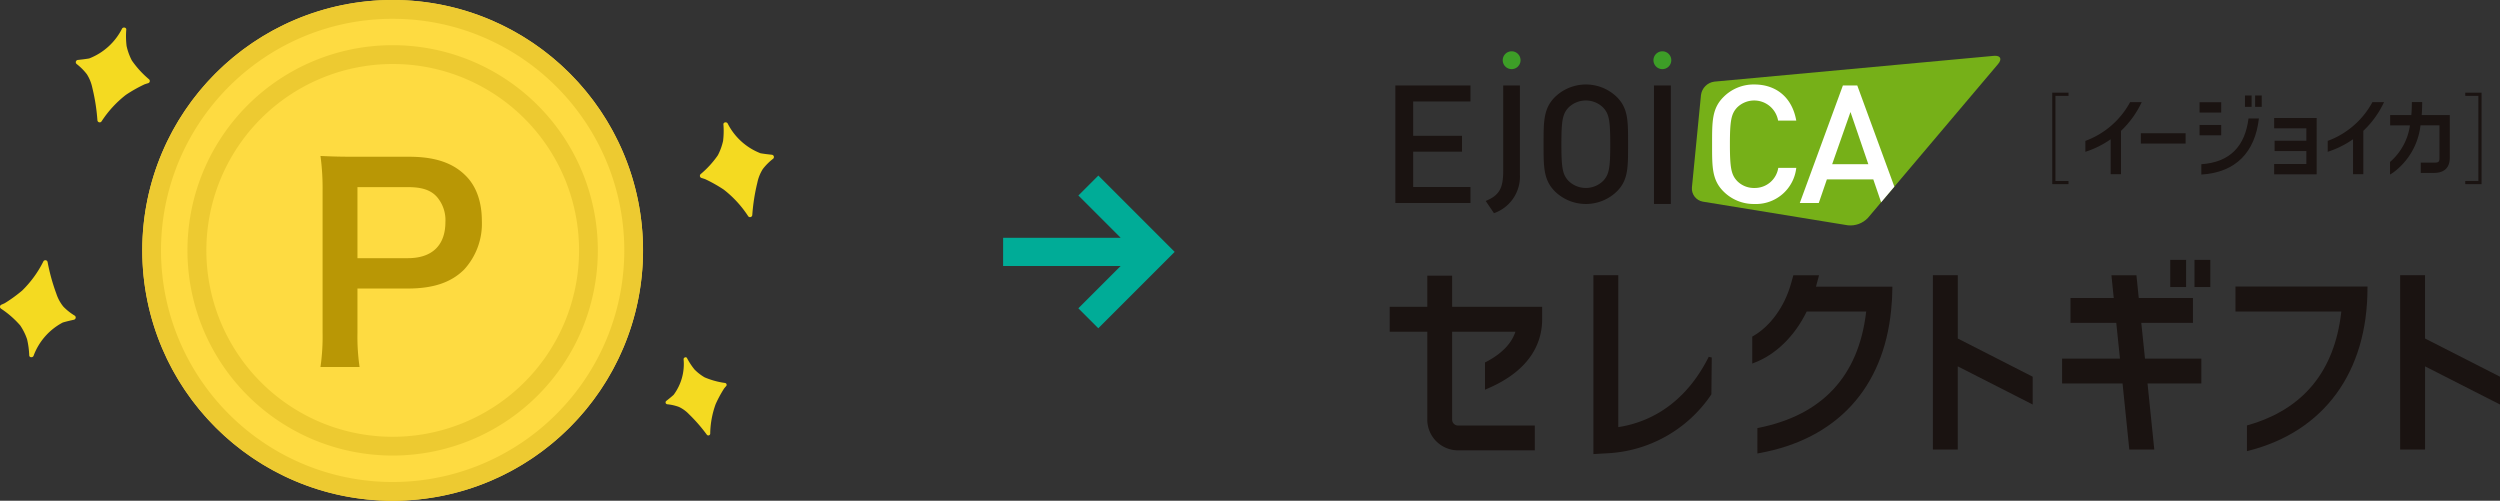 <svg xmlns="http://www.w3.org/2000/svg" xmlns:xlink="http://www.w3.org/1999/xlink" width="487.257" height="97.595" viewBox="0 0 487.257 97.595">
  <rect x="0" y="0" width="487.257" height="97.595" fill="#333333" stroke="none"/>
  <defs>
    <clipPath id="clip-path">
      <rect id="長方形_911" data-name="長方形 911" width="216.398" height="78.494" transform="translate(0 0)" fill="none"/>
    </clipPath>
    <clipPath id="clip-path-2">
      <path id="パス_4865" data-name="パス 4865" d="M117.725.887,63.281,5.91a3.015,3.015,0,0,0-2.613,2.6L58.9,26.54A2.586,2.586,0,0,0,61.025,29.3L89.3,33.913a4.7,4.7,0,0,0,3.9-1.441L118.562,2.494c.791-.931.524-1.62-.563-1.62-.086,0-.178,0-.274.013" fill="none"/>
    </clipPath>
    <linearGradient id="linear-gradient" x1="-0.878" y1="1.404" x2="-0.862" y2="1.404" gradientUnits="objectBoundingBox">
      <stop offset="0" stop-color="#edde00"/>
      <stop offset="0.742" stop-color="#76b018"/>
      <stop offset="1" stop-color="#76b018"/>
    </linearGradient>
  </defs>
  <g id="グループ_3916" data-name="グループ 3916" transform="translate(-599.371 -6754)">
    <path id="パス_4856" data-name="パス 4856" d="M208.419,152.279l16.2-16.2v11.658h5.5V126.688H209.076v5.5h11.658l-16.2,16.2Z" transform="translate(755.182 6550.793) rotate(45)" fill="#00ac97"/>
    <g id="グループ_3159" data-name="グループ 3159" transform="translate(-279.84 5145.323)">
      <circle id="楕円形_115" data-name="楕円形 115" cx="48.798" cy="48.798" r="48.798" transform="translate(906.941 1608.677)" fill="#fedb41"/>
      <path id="楕円形_115_-_アウトライン" data-name="楕円形 115 - アウトライン" d="M48.8,3.669a44.9,44.9,0,0,0-25.229,7.705A45.271,45.271,0,0,0,7.214,31.233a45.064,45.064,0,0,0,4.16,42.794A45.271,45.271,0,0,0,31.233,90.381a45.064,45.064,0,0,0,42.794-4.16A45.271,45.271,0,0,0,90.381,66.363a45.064,45.064,0,0,0-4.16-42.794A45.271,45.271,0,0,0,66.363,7.214,44.843,44.843,0,0,0,48.8,3.669M48.8,0A48.8,48.8,0,1,1,0,48.8,48.8,48.8,0,0,1,48.8,0Z" transform="translate(906.941 1608.677)" fill="#edca31"/>
      <circle id="楕円形_116" data-name="楕円形 116" cx="39.992" cy="39.992" r="39.992" transform="translate(915.746 1617.483)" fill="#fedb41"/>
      <path id="楕円形_116_-_アウトライン" data-name="楕円形 116 - アウトライン" d="M39.992,3.669A36.334,36.334,0,0,0,25.855,73.462,36.333,36.333,0,0,0,54.13,6.522,36.092,36.092,0,0,0,39.992,3.669m0-3.669A39.992,39.992,0,1,1,0,39.992,39.992,39.992,0,0,1,39.992,0Z" transform="translate(915.746 1617.483)" fill="#edca31"/>
      <path id="パス_4669" data-name="パス 4669" d="M-16.279-24.978a41.486,41.486,0,0,1-.412-6.692v-8.6h9.832c4.942,0,8.442-1.184,10.965-3.706a13.217,13.217,0,0,0,3.449-9.472c0-3.706-1.081-6.8-3.192-8.854C1.892-64.77-1.608-65.954-6.6-65.954H-17.36c-2.728,0-4.324-.051-6.538-.154a46.475,46.475,0,0,1,.412,6.641v27.849a41.621,41.621,0,0,1-.412,6.641Zm-.412-21.209V-60.034h9.832c2.728,0,4.427.566,5.611,1.853a6.942,6.942,0,0,1,1.7,4.942c0,4.53-2.574,7.052-7.31,7.052Z" transform="translate(965.571 1705.182)" fill="#b99705"/>
      <g id="グループ_2934" data-name="グループ 2934" transform="translate(879.211 1614.051)">
        <g id="グループ_2930" data-name="グループ 2930" transform="translate(136.411 18.473)">
          <path id="パス_3261" data-name="パス 3261" d="M13.866-26.18a10.847,10.847,0,0,0-2.024,2.019A7.925,7.925,0,0,0,10.774-21.5a37.922,37.922,0,0,0-.988,6.313.443.443,0,0,1-.829.172,21.08,21.08,0,0,0-4.725-5.134A27.837,27.837,0,0,0,.574-22.206q-.349-.117-.7-.22a.443.443,0,0,1-.154-.743,18.611,18.611,0,0,0,3.359-3.678A11.27,11.27,0,0,0,4.1-29.666a16.047,16.047,0,0,0,.062-3.2c-.025-.449.649-.534.83-.172a12.06,12.06,0,0,0,6.4,5.8c.741.13,1.488.212,2.208.29a.445.445,0,0,1,.266.765" transform="translate(0.423 33.261)" fill="#f4da21"/>
        </g>
        <g id="グループ_2931" data-name="グループ 2931" transform="translate(129.728 64.25)">
          <path id="パス_3262" data-name="パス 3262" d="M-33.629-8.6a9.022,9.022,0,0,1,2.32.526,6.59,6.59,0,0,1,1.932,1.4,31.565,31.565,0,0,1,3.491,4.009.369.369,0,0,0,.661-.246A17.542,17.542,0,0,1-24.17-8.619a23.161,23.161,0,0,1,1.664-3.072q.194-.237.4-.466a.369.369,0,0,0-.22-.591,15.481,15.481,0,0,1-4-1.1,9.367,9.367,0,0,1-1.967-1.533,13.339,13.339,0,0,1-1.46-2.225c-.181-.327-.693-.089-.661.246a10.035,10.035,0,0,1-1.942,6.922c-.464.42-.954.809-1.427,1.182a.37.37,0,0,0,.151.656" transform="translate(33.922 17.767)" fill="#f4da21"/>
        </g>
        <g id="グループ_2932" data-name="グループ 2932" transform="translate(0 45.346)">
          <path id="パス_3263" data-name="パス 3263" d="M14.05-12.857a10.838,10.838,0,0,1-2.24-1.776,7.915,7.915,0,0,1-1.364-2.524,37.906,37.906,0,0,1-1.7-6.159.443.443,0,0,0-.844-.077,21.087,21.087,0,0,1-4.11,5.637,27.846,27.846,0,0,1-3.4,2.464q-.334.156-.674.3a.443.443,0,0,0-.069.755,18.6,18.6,0,0,1,3.756,3.273A11.273,11.273,0,0,1,4.742-8.282a16.047,16.047,0,0,1,.425,3.17c.026.449.7.457.844.077a12.059,12.059,0,0,1,5.7-6.492c.721-.213,1.455-.381,2.16-.54a.445.445,0,0,0,.178-.79" transform="translate(0.53 23.665)" fill="#f4da21"/>
        </g>
        <g id="グループ_2933" data-name="グループ 2933" transform="translate(14.762 0)">
          <path id="パス_3264" data-name="パス 3264" d="M-41.626-26.18A10.835,10.835,0,0,1-39.6-24.16,7.918,7.918,0,0,1-38.533-21.5a37.957,37.957,0,0,1,.988,6.313.443.443,0,0,0,.829.172,21.074,21.074,0,0,1,4.725-5.134,27.837,27.837,0,0,1,3.658-2.061q.349-.117.7-.22a.443.443,0,0,0,.154-.743,18.611,18.611,0,0,1-3.359-3.678,11.27,11.27,0,0,1-1.022-2.819,16.047,16.047,0,0,1-.062-3.2c.025-.449-.648-.534-.829-.172a12.059,12.059,0,0,1-6.4,5.8c-.74.13-1.488.212-2.207.29a.445.445,0,0,0-.266.765" transform="translate(41.771 33.261)" fill="#f4da21"/>
        </g>
      </g>
    </g>
    <g id="グループ_3166" data-name="グループ 3166" transform="translate(870.23 6764)">
      <rect id="長方形_906" data-name="長方形 906" width="1.291" height="2.213" transform="translate(166.695 8.612)" fill="#1a1311"/>
      <rect id="長方形_907" data-name="長方形 907" width="1.287" height="2.213" transform="translate(168.672 8.612)" fill="#1a1311"/>
      <g id="グループ_3161" data-name="グループ 3161">
        <g id="グループ_3160" data-name="グループ 3160" clip-path="url(#clip-path)">
          <path id="パス_4857" data-name="パス 4857" d="M201.141,12.422c.071-.954.088-1.822.09-2.525h-2.014c0,.7-.017,1.568-.1,2.525h-4.127v2.012h3.856a11.5,11.5,0,0,1-3.878,7.127v2.463c.242-.149.485-.3.7-.457a13.29,13.29,0,0,0,5.236-9.133H204.6v6.279c0,.944-.219.981-1.146.981h-2.5v2.012h2.5c2.1,0,3.158-1.008,3.158-2.993V12.422Z" fill="#1a1311"/>
          <path id="パス_4858" data-name="パス 4858" d="M172.379,15.018h6.277v2.406h-6.193v2.013h6.193v2.527h-6.277v2.013h8.289V13h-8.289Z" fill="#1a1311"/>
          <rect id="長方形_908" data-name="長方形 908" width="4.221" height="2.012" transform="translate(157.843 9.927)" fill="#1a1311"/>
          <rect id="長方形_909" data-name="長方形 909" width="4.221" height="2.012" transform="translate(157.843 14.355)" fill="#1a1311"/>
          <path id="パス_4859" data-name="パス 4859" d="M158.186,22.006v2.018c6.709-.414,10.47-4.334,11.222-10.938h-2.026c-.681,5.431-3.629,8.546-9.2,8.92" fill="#1a1311"/>
          <path id="パス_4860" data-name="パス 4860" d="M182.816,17.458v2.128a18.246,18.246,0,0,0,4.934-2.448v6.81h2.011V15.5A18.5,18.5,0,0,0,193.8,9.9h-2.263a16.306,16.306,0,0,1-8.725,7.562" fill="#1a1311"/>
          <path id="パス_4861" data-name="パス 4861" d="M146.572,9.9h-2.26a16.328,16.328,0,0,1-8.726,7.562v2.127a18.223,18.223,0,0,0,4.929-2.445v6.808h2.014V15.506A18.52,18.52,0,0,0,146.572,9.9" fill="#1a1311"/>
          <rect id="長方形_910" data-name="長方形 910" width="8.727" height="2.013" transform="translate(146.396 15.968)" fill="#1a1311"/>
          <path id="パス_4862" data-name="パス 4862" d="M132.3,25.891h-3.168V8.063H132.3V8.68h-2.551V25.274H132.3Z" fill="#1a1311"/>
          <path id="パス_4863" data-name="パス 4863" d="M212.8,25.891h-3.172v-.617h2.555V8.682h-2.555V8.065H212.8Z" fill="#1a1311"/>
          <path id="パス_4864" data-name="パス 4864" d="M22.121,6.657h3.252v17.3a7.563,7.563,0,0,1-5.051,7.593l-1.613-2.381c2.828-1.161,3.412-2.7,3.412-5.951Z" fill="#1a1311"/>
        </g>
      </g>
      <g id="グループ_3163" data-name="グループ 3163">
        <g id="グループ_3162" data-name="グループ 3162" clip-path="url(#clip-path-2)">
          <rect id="長方形_912" data-name="長方形 912" width="64.645" height="67.657" transform="translate(42.343 20.082) rotate(-49.469)" fill="url(#linear-gradient)"/>
        </g>
      </g>
      <g id="グループ_3165" data-name="グループ 3165">
        <g id="グループ_3164" data-name="グループ 3164" clip-path="url(#clip-path)">
          <path id="パス_4866" data-name="パス 4866" d="M1.1,29.563V6.658H15.739V9.779H4.573v6.691h9.521v3.088H4.573v6.883H15.739v3.121Z" fill="#1a1311"/>
          <path id="パス_4867" data-name="パス 4867" d="M44.27,27.312a8.662,8.662,0,0,1-12.063,0c-2.252-2.252-2.219-4.794-2.219-9.2s-.033-6.948,2.219-9.2a8.659,8.659,0,0,1,12.063,0c2.254,2.251,2.187,4.793,2.187,9.2s.067,6.951-2.187,9.2M41.633,11a4.814,4.814,0,0,0-6.82,0c-1.127,1.224-1.352,2.509-1.352,7.108s.225,5.89,1.352,7.112a4.816,4.816,0,0,0,6.82,0c1.127-1.222,1.352-2.51,1.352-7.112S42.76,12.225,41.633,11" fill="#1a1311"/>
          <rect id="長方形_913" data-name="長方形 913" width="3.283" height="23.1" transform="translate(51.504 6.657)" fill="#1a1311"/>
          <path id="パス_4868" data-name="パス 4868" d="M71.066,29.757a8.3,8.3,0,0,1-6.014-2.445c-2.256-2.252-2.22-4.794-2.22-9.2s-.036-6.949,2.22-9.2a8.284,8.284,0,0,1,6.014-2.446c4.215,0,7.369,2.478,8.172,7.045H75.7a4.734,4.734,0,0,0-8.01-2.54c-1.127,1.223-1.385,2.54-1.385,7.14s.258,5.92,1.385,7.141a4.574,4.574,0,0,0,3.377,1.385,4.625,4.625,0,0,0,4.664-3.925h3.508a7.91,7.91,0,0,1-8.172,7.046" fill="#fff"/>
          <path id="パス_4869" data-name="パス 4869" d="M25.5,1.738A1.737,1.737,0,1,1,23.76,0,1.735,1.735,0,0,1,25.5,1.738" fill="#3d9e27"/>
          <path id="パス_4870" data-name="パス 4870" d="M54.879,1.738A1.737,1.737,0,1,1,53.145,0a1.736,1.736,0,0,1,1.734,1.738" fill="#3d9e27"/>
          <path id="パス_4871" data-name="パス 4871" d="M91.127,6.657h-2.8l-8.4,22.906h3.7l1.578-4.6H94.25l1.527,4.464,2.578-3.048ZM86.238,22l3.568-10.167L93.283,22Z" fill="#fff"/>
          <path id="パス_4872" data-name="パス 4872" d="M13.307,77.772A6,6,0,0,1,7.323,71.79V54.655H0V49.8H7.323V43.722h4.845V49.8H29.711v2.425c0,4.113-1.861,9.8-10.748,13.557l-.392.172V60.64l.158-.073c2.988-1.554,4.91-3.482,5.711-5.737l.062-.175H12.168V71.79a1.149,1.149,0,0,0,1.139,1.146H28.278v4.836Z" fill="#1a1311"/>
          <path id="パス_4873" data-name="パス 4873" d="M39.7,43.641h4.852V73.247l.152-.023c7.58-1.234,13.615-5.966,17.473-13.68l.591.132-.074,7.186A25.971,25.971,0,0,1,42.256,78.354L39.7,78.5Z" fill="#1a1311"/>
          <path id="パス_4874" data-name="パス 4874" d="M144.148,77.612l-1.316-12.875h-11.78v-4.85h11.276l-.721-6.96h-8.922V48.078h8.432l-.453-4.424h4.875l.451,4.424h10.562v4.849H146.484l.721,6.96h10.986v4.85H147.7l1.316,12.875Z" fill="#1a1311"/>
          <rect id="長方形_914" data-name="長方形 914" width="3.086" height="5.295" transform="translate(152.131 40.65)" fill="#1a1311"/>
          <rect id="長方形_915" data-name="長方形 915" width="3.082" height="5.295" transform="translate(156.854 40.65)" fill="#1a1311"/>
          <path id="パス_4875" data-name="パス 4875" d="M196.939,77.612V43.64h4.85V55.975L216.4,63.421V68.84l-14.609-7.435V77.612Z" fill="#1a1311"/>
          <path id="パス_4876" data-name="パス 4876" d="M105.865,77.612V43.64h4.852V55.975l14.6,7.446V68.84l-14.6-7.435V77.612Z" fill="#1a1311"/>
          <path id="パス_4877" data-name="パス 4877" d="M167.076,72.922l.209-.064c10.73-3.062,16.84-10.457,18.17-21.984l.014-.154H164.84V45.842h25.73v.284c0,16.392-8.431,27.951-23.135,31.715l-.359.089Z" fill="#1a1311"/>
          <path id="パス_4878" data-name="パス 4878" d="M71.66,73.437l.232-.048C84.312,70.9,91.365,63.323,92.847,50.876l.02-.156h-11.6l-.035.075c-2.316,4.738-6.035,8.351-10.187,9.913l-.385.144V55.6l.144-.078c3.375-1.926,6.139-5.741,7.4-10.207l.467-1.669h5.008l-.6,2.228H97.969v.285c-.008,1.354-.08,2.726-.241,4.3C96.213,65.694,87.076,75.6,72,78.322l-.336.064Z" fill="#1a1311"/>
        </g>
      </g>
    </g>
  </g>
</svg>
